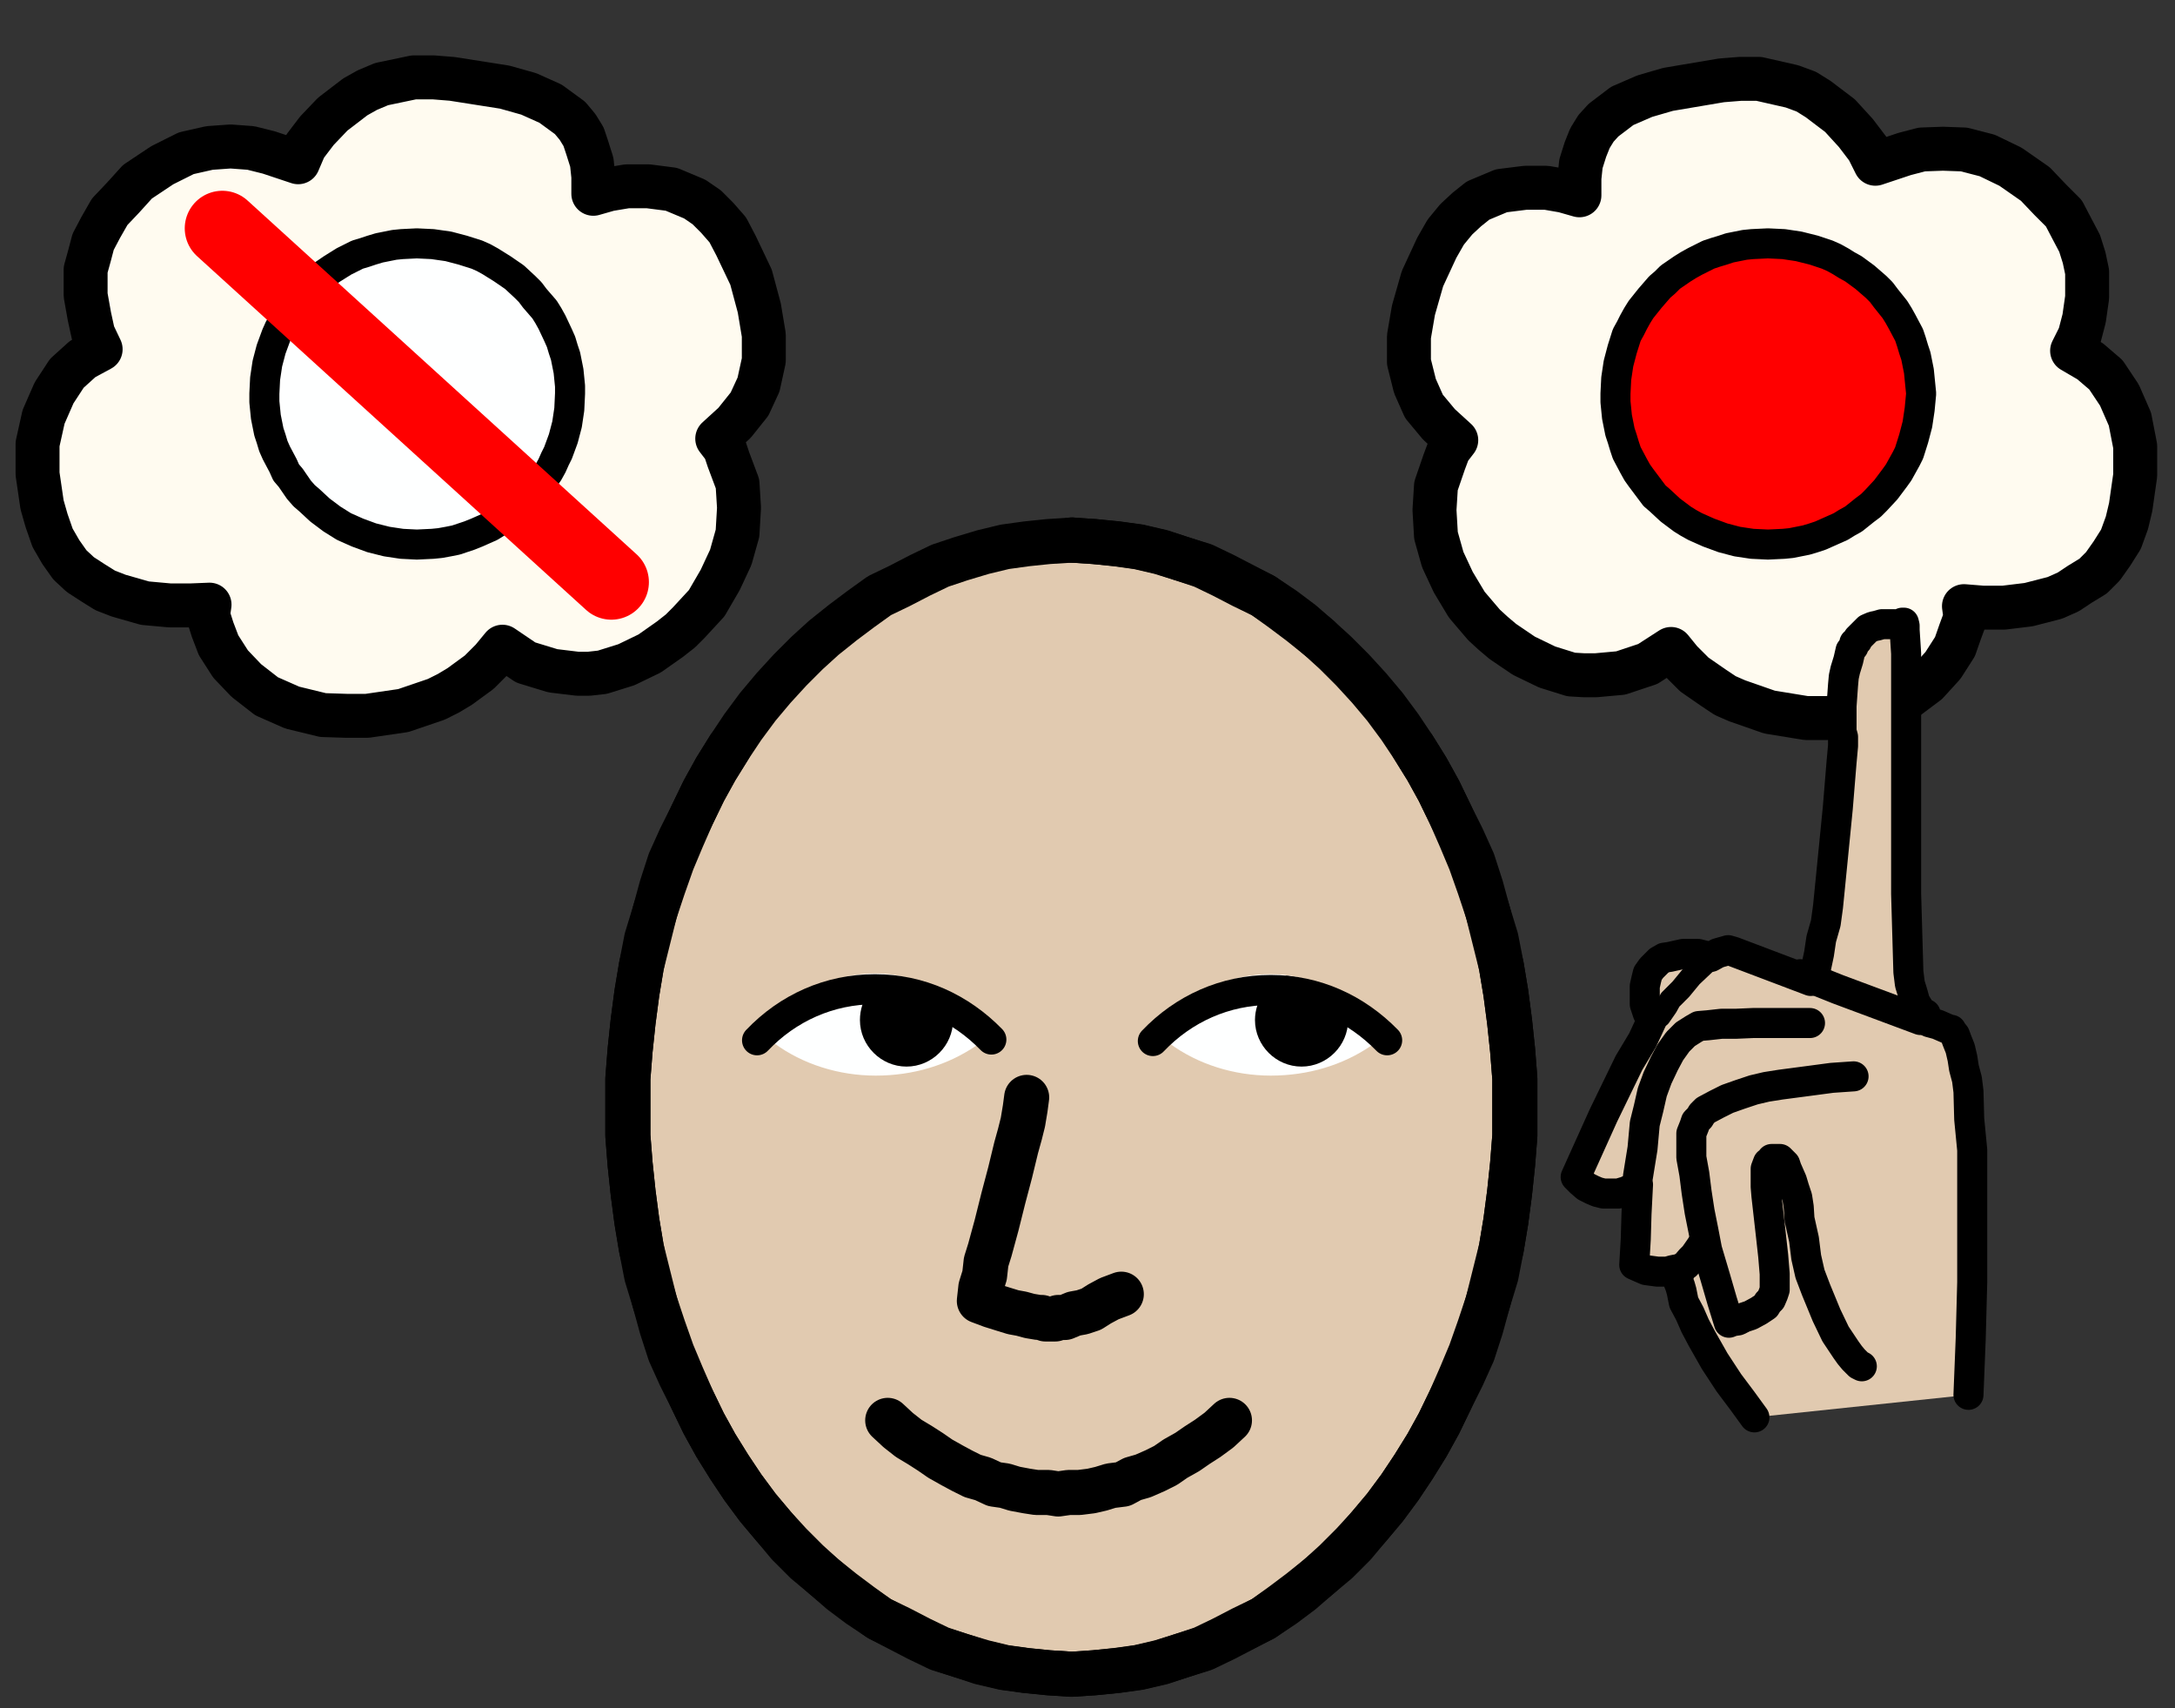﻿<?xml version="1.0" encoding="utf-8"?>
<!-- Generator: Adobe Illustrator 25.4.0, SVG Export Plug-In . SVG Version: 6.00 Build 0)  -->
<svg version="1.1" baseProfile="tiny" id="Layer_1" xmlns="http://www.w3.org/2000/svg" xmlns:xlink="http://www.w3.org/1999/xlink" x="0px" y="0px" viewBox="0 0 289.6 227.4" overflow="visible" xml:space="preserve">
<rect x="0" y="0" width="289.6" height="227.4" fill="#333333" stroke="none"/>
<polygon fill="none" points="287,225.1 289.6,225.1 289.6,227.4 287,227.4 " />
<polygon fill="none" points="0,0 2.6,0 2.6,2.7 0,2.7 " />
<polygon fill="#E1CAB0" points="201.7,147.8 201.7,143.9 201.7,140.1 201.3,136.4 200.5,132.5 200.1,129.1 199.3,125.2 197.5,118.3   194.7,111.6 193.5,108.4 191.9,105.6 190.3,102.6 188.4,99.8 186.5,97 184.4,94.2 180.6,89.3 178.2,87.3 175.8,85.1 173.6,83   171.2,81.3 168.4,79.5 166.2,78.2 163.4,76.8 160.6,75.4 158,74.8 154.8,73.7 151.9,72.9 148.9,72.5 146.1,72.2 142.9,72.2   139.9,72.2 137.1,72.5 133.9,72.9 131.3,73.7 128.1,74.8 125.3,75.4 122.7,76.8 119.9,78.2 117.4,79.5 114.8,81.3 112.4,83   110,85.1 107.6,87.3 105.2,89.3 101,94.2 99,97 97.6,99.8 93.9,105.6 92.3,108.4 91.1,111.6 89.5,115.1 88.6,118.3 87.3,121.7   86.5,125.2 85.7,129.1 84.9,132.5 84.5,136.4 84.1,140.1 84.1,143.9 83.7,147.8 84.1,151.7 84.1,155.4 84.5,159.2 84.9,163.1   85.7,166.6 86.5,170.4 88.6,177.3 91.1,184 92.3,187.2 93.9,190.2 95.6,193 97.6,195.8 99,198.6 101,201.4 105.2,206.2 107.6,208.3   110,210.5 112.4,212.6 114.8,214.2 117.4,215.9 119.9,217.4 122.7,218.7 125.3,220.2 128.1,221.4 131.3,221.9 133.9,222.7   137.1,223.1 139.9,223.2 142.9,223.2 146.1,223.2 148.9,223.1 151.9,222.7 154.8,221.9 158,221.4 160.6,220.2 163.4,218.7   166.2,217.4 168.4,215.9 171.2,214.2 173.6,212.6 175.8,210.5 178.2,208.3 180.6,206.2 184.4,201.4 186.5,198.6 188.4,195.8   191.9,190.2 193.5,187.2 194.7,184 196.3,180.5 197.5,177.3 198.3,173.9 199.3,170.4 200.1,166.6 200.5,163.1 201.3,159.2   201.7,155.4 201.7,151.7 " />
<polyline fill="none" stroke="#000000" stroke-width="6" stroke-linecap="round" stroke-linejoin="round" stroke-miterlimit="10" points="  142.8,71.9 139.6,72.1 136.7,72.4 133.8,72.8 130.9,73.5 127.9,74.4 125.2,75.3 122.5,76.6 119.8,78 117.1,79.3 114.6,81.1   112.2,82.9 109.7,84.9 107.5,86.9 105.2,89.2 103,91.6 100.9,94.1 98.9,96.8 97.1,99.5 95.3,102.4 93.7,105.3 92.2,108.4   90.8,111.6 89.5,114.7 88.3,118.1 87.2,121.4 86.3,125 85.4,128.6 84.8,132.2 84.3,136 83.9,139.8 83.6,143.6 83.6,147.4   83.6,151.2 83.9,155 84.3,158.8 84.8,162.6 85.4,166.2 86.3,169.8 87.2,173.4 88.3,176.7 89.5,180.1 90.8,183.2 92.2,186.4   93.7,189.5 95.3,192.4 97.1,195.3 98.9,198 100.9,200.7 103,203.2 105.2,205.6 107.5,207.9 109.7,209.9 112.2,211.9 114.6,213.7   117.1,215.5 119.8,216.8 122.5,218.2 125.2,219.5 127.9,220.4 130.9,221.3 133.8,222 136.7,222.4 139.6,222.7 142.8,222.9   145.7,222.7 148.8,222.4 151.7,222 154.7,221.3 157.4,220.4 160.3,219.5 163,218.2 165.7,216.8 168.2,215.5 170.9,213.7   173.3,211.9 175.6,209.9 178,207.9 180.3,205.6 182.3,203.2 184.4,200.7 186.4,198 188.2,195.3 190,192.4 191.6,189.5 193.1,186.4   194.7,183.2 196.1,180.1 197.2,176.7 198.1,173.4 199.2,169.8 199.9,166.2 200.5,162.6 201,158.8 201.4,155 201.7,151.2   201.7,147.4 201.7,143.6 201.4,139.8 201,136 200.5,132.2 199.9,128.6 199.2,125 198.1,121.4 197.2,118.1 196.1,114.7 194.7,111.6   193.1,108.4 191.6,105.3 190,102.4 188.2,99.5 " />
<polygon fill="#FFFBF0" points="194.1,57.4 193.1,58.9 192.3,60.4 191.7,61.9 191.4,63.4 191,65.1 191,66.6 191,68.3 191.4,70   191.5,71.5 192.1,73.2 192.7,74.7 193.5,76.2 194.3,77.7 195.3,79.3 196.4,80.6 197,81.3 197.6,81.9 198.8,83 200.1,84.1   201.5,85.3 202.9,86 204.5,87 206,87.5 207.6,88.1 209.1,88.5 210.9,88.7 212.5,88.7 214.3,88.7 215.8,88.3 217.6,87.7 219.3,87.2   220.9,86.2 222.5,85.1 222.8,85.4 223.8,86.8 224.6,87.5 225.6,88.5 226.8,89.4 228.2,90.4 229.7,91.3 231.5,92.1 233.4,92.8   235.6,93.6 238,93.9 239.1,94.1 240.5,94.3 241.8,94.3 243.4,94.3 244.8,94.3 246.3,94.1 247.5,93.9 248.5,93.8 249.5,93.6   250.5,93.2 251.5,92.8 252.3,92.4 254,91.7 255.3,90.7 256.5,89.6 257.7,88.5 258.7,87.3 259.4,86.2 260.2,84.9 260.6,83.8   261,82.8 261.4,81.7 261.7,80.9 261.7,80.2 261.7,79.6 262.2,79.6 264.2,79.6 265.4,79.6 266.7,79.6 268.5,79.4 270,79.3   271.8,78.9 273.6,78.3 275.3,77.5 277.1,76.6 277.9,76 278.7,75.5 280,74.2 280.6,73.2 281.4,72.4 282.4,70.5 283.1,68.5   283.7,66.2 284.1,64.1 284.3,62.1 284.5,60.2 284.3,59.2 284.3,58.3 283.9,56.4 283.5,54.5 283,52.8 282.2,51.3 281.4,50   280.4,48.7 279.4,47.5 278.3,46.8 277.1,46 275.9,45.5 276.3,44.9 276.9,43.6 277.3,42.4 277.5,41.3 277.9,39.8 277.9,39   278.1,38.3 278.1,36.6 277.9,34.9 277.7,33.9 277.5,33 277.3,32.1 276.9,31.1 276.5,30.2 275.9,29.2 275.3,28.3 274.8,27.2   273.2,25.3 272.2,24.3 271,23.2 269.5,22.1 267.9,20.9 266.1,20 264.6,19.4 263,19 261.7,18.6 260,18.5 258.7,18.5 257.3,18.6   256,18.6 253.6,19.2 251.5,20 249.9,20.5 249.5,20 248.7,18.5 247.9,17.6 247.1,16.4 246.2,15.3 245,14.1 243.6,13 242.1,11.9   241.3,11.5 240.5,10.9 238.5,10.2 236.5,9.6 234.2,9.2 233,9.2 231.9,9.2 230.5,9.2 229.1,9.4 225.6,10 222.1,10.6 220.5,11.1   218.9,11.5 217.4,12.1 216,12.8 215.4,13.2 214.7,13.8 213.4,14.7 212.5,15.8 211.7,17.2 211.3,17.9 211.1,18.6 210.7,19.6   210.5,20.5 210.3,22.4 210.3,24.7 209.7,24.5 208.2,24.1 207.2,24 206,23.7 204.6,23.7 203.1,23.7 201.5,24 199.9,24.1 199.1,24.5   198.4,24.7 196.8,25.5 196,26 195.3,26.6 194.7,27.2 193.9,27.9 193.1,28.7 192.5,29.6 191.9,30.6 191.4,31.7 190.4,33.8   189.3,35.8 188.8,37.9 188.2,40 187.8,41.9 187.6,43.6 187.6,45.5 187.6,46.9 188,48.7 188.2,49.4 188.4,50.2 189,51.5 189.2,52.3   189.6,52.8 190,53.6 190.6,54.1 191,54.7 191.5,55.3 192.1,55.8 192.7,56.4 193.3,56.8 " />
<polyline fill="none" stroke="#000000" stroke-width="6" stroke-linecap="round" stroke-linejoin="round" stroke-miterlimit="10" points="  149.3,172.3 147.7,172.9 146.4,173.6 145.3,174.3 144.1,174.7 143,174.9 141.8,175.4 141.4,175.4 140.9,175.4 140.5,175.6   140.1,175.6 139.6,175.6 139.2,175.6 138.7,175.4 138.3,175.4 137.1,175.2 136,174.9 134.9,174.7 133.6,174.3 132,173.8   130.4,173.2 130.6,171.4 131.1,169.8 131.3,168 131.8,166.4 132.7,163.1 133.6,159.5 134.5,156.1 135.3,152.8 135.8,151   136.2,149.4 136.5,147.6 136.7,146.1 " />
<polyline fill="none" stroke="#000000" stroke-width="6" stroke-linecap="round" stroke-linejoin="round" stroke-miterlimit="10" points="  163.7,189.1 162.3,190.4 160.8,191.5 159.4,192.4 158.1,193.3 156.5,194.2 155.2,195.1 153.8,195.8 152.2,196.5 150.8,196.9   149.5,197.6 147.9,197.8 146.6,198.2 145.3,198.5 143.7,198.7 142.3,198.7 140.9,198.9 139.6,198.7 138,198.7 136.7,198.5   135.1,198.2 133.8,197.8 132.4,197.6 130.9,196.9 129.5,196.5 128.1,195.8 126.8,195.1 125.2,194.2 123.9,193.3 122.5,192.4   121,191.5 119.6,190.4 118.2,189.1 " />
<polyline fill="none" stroke="#000000" stroke-width="5.851" stroke-linecap="round" stroke-linejoin="round" stroke-miterlimit="10" points="  193.9,58.6 192.9,59.9 192.3,61.5 191.2,64.7 191,67.9 191.2,71.3 192.1,74.5 193.5,77.5 195.3,80.5 197.6,83.2 198.8,84.3   200.1,85.4 202.9,87.3 206,88.8 209.2,89.8 210.9,89.9 212.5,89.9 215.8,89.6 219.4,88.4 222.5,86.4 223.8,88 225.6,89.8   228.2,91.6 229.7,92.6 231.3,93.3 235.6,94.8 240.5,95.6 243.2,95.6 246.4,95.4 250.5,94.5 253.8,93 256.6,90.9 258.7,88.6   260.3,86.1 261,84.1 261.7,82.2 261.5,80.7 264,80.9 266.8,80.9 270.1,80.5 273.6,79.6 275.4,78.8 276.9,77.8 278.7,76.7 280,75.4   281.2,73.7 282.4,71.8 283.2,69.6 283.7,67.5 284.3,63.3 284.3,59.4 283.6,55.8 282.2,52.6 280.4,49.9 278.3,48.1 275.9,46.7   276.9,44.7 277.5,42.4 277.9,39.6 277.9,36.2 277.5,34.3 276.9,32.4 275.9,30.5 274.8,28.4 273,26.6 271,24.5 267.7,22.2   264.6,20.7 261.5,19.9 258.7,19.8 255.9,19.9 253.6,20.5 249.7,21.8 248.7,19.8 247.1,17.7 245,15.4 242.1,13.2 240.5,12.2   238.6,11.5 234.2,10.5 231.7,10.5 229.2,10.7 222.1,11.9 219,12.8 216,14.1 213.5,16 212.5,17.1 211.7,18.4 211.1,19.9 210.5,21.8   210.3,23.7 210.3,26 208.2,25.4 205.9,25 203.1,25 199.9,25.4 196.8,26.7 195.3,27.9 193.9,29.2 192.5,30.9 191.3,33 189.4,37.1   188.2,41.3 187.6,44.8 187.6,48.2 188.4,51.4 189.6,54.1 191.6,56.5 193.9,58.6 " />
<polyline fill="none" stroke="#000000" stroke-width="6" stroke-linecap="round" stroke-linejoin="round" stroke-miterlimit="10" points="  175.6,84.9 173.3,82.9 170.9,81.1 168.2,79.3 165.7,78 163,76.6 160.3,75.3 157.4,74.4 154.7,73.5 151.7,72.8 148.8,72.4   145.7,72.1 142.8,71.9 " />
<polygon fill="#FFFBF0" points="95.3,57.1 96.3,58.6 97.1,60.1 97.6,61.6 98,63.1 98.4,64.8 98.4,66.3 98.4,68.1 98,69.7 97.9,71.3   97.3,72.9 96.7,74.5 95.9,76 95.1,77.5 94.1,79 92.9,80.3 92.3,81.1 91.8,81.6 90.6,82.7 89.2,83.9 87.8,85 86.5,85.8 84.9,86.7   83.4,87.3 81.7,87.8 80.2,88.2 78.4,88.4 76.9,88.4 75.1,88.4 73.6,88.1 71.8,87.5 70,86.9 68.5,85.9 66.9,84.8 66.5,85.2   65.5,86.5 64.8,87.3 63.7,88.2 62.6,89.2 61.2,90.1 59.7,91 57.9,91.8 55.9,92.6 53.8,93.3 51.4,93.7 50.2,93.9 48.9,94.1   47.5,94.1 45.9,94.1 44.6,94.1 43,93.9 41.8,93.7 40.8,93.5 39.9,93.3 38.9,92.9 37.9,92.6 37.1,92.2 35.3,91.4 34,90.5 32.8,89.4   31.6,88.2 30.7,87.1 29.9,85.9 29.1,84.6 28.7,83.5 28.3,82.6 27.9,81.4 27.7,80.7 27.7,79.9 27.7,79.4 27.2,79.4 25.2,79.4   24,79.4 22.6,79.4 20.9,79.2 19.3,79 17.6,78.6 15.8,78 14,77.3 12.3,76.3 11.5,75.8 10.7,75.2 9.3,73.9 8.7,72.9 7.9,72.2 7,70.3   6.2,68.2 5.6,65.9 5.2,63.9 5,61.8 4.9,59.9 5,59 5,58 5.4,56.1 5.8,54.3 6.4,52.6 7.2,51 7.9,49.7 8.9,48.4 9.9,47.3 11.1,46.5   12.3,45.8 13.5,45.2 13.1,44.6 12.5,43.3 12.1,42.2 11.9,41.1 11.5,39.5 11.5,38.8 11.3,38 11.3,36.3 11.5,34.7 11.6,33.7   11.9,32.8 12.1,31.8 12.5,30.9 12.9,29.9 13.5,29 14,28 14.6,26.9 16.2,25 17.2,24.1 18.4,22.9 19.9,21.8 21.4,20.7 23.2,19.7   24.8,19.2 26.4,18.8 27.7,18.4 29.3,18.2 30.7,18.2 32,18.4 33.4,18.4 35.8,19 37.9,19.7 39.5,20.3 39.9,19.7 40.7,18.2 41.4,17.3   42.2,16.2 43.2,15 44.4,13.9 45.7,12.8 47.3,11.6 48.1,11.2 48.9,10.7 50.9,9.9 52.8,9.3 55.1,9 56.3,9 57.5,9 58.8,9 60.3,9.2   63.7,9.7 67.3,10.3 68.8,10.9 70.4,11.2 72,11.8 73.4,12.6 73.9,12.9 74.7,13.5 75.9,14.4 76.9,15.6 77.6,16.9 78,17.6 78.3,18.4   78.6,19.4 78.8,20.3 79,22.2 79,24.5 79.6,24.3 81.2,23.9 82.1,23.7 83.4,23.5 84.7,23.5 86.3,23.5 87.8,23.7 89.4,23.9 90.2,24.3   91,24.5 92.5,25.2 93.3,25.8 94.1,26.4 94.7,26.9 95.5,27.7 96.3,28.4 96.9,29.3 97.5,30.3 98,31.5 99,33.5 100,35.6 100.6,37.6   101.2,39.7 101.6,41.6 101.7,43.3 101.7,45.2 101.7,46.7 101.3,48.4 101.2,49.2 101,49.9 100.4,51.2 100.2,52 99.8,52.6 99.4,53.3   98.8,53.9 98.4,54.4 97.9,55 97.3,55.6 96.7,56.1 96.1,56.5 " />
<polyline fill="none" stroke="#000000" stroke-width="5.851" stroke-linecap="round" stroke-linejoin="round" stroke-miterlimit="10" points="  95.5,58.4 96.5,59.7 97,61.2 98.2,64.4 98.4,67.6 98.2,71 97.3,74.2 95.9,77.2 94.1,80.3 91.7,82.9 90.6,84 89.2,85.1 86.5,87   83.4,88.5 80.2,89.5 78.4,89.7 76.9,89.7 73.6,89.3 70,88.2 66.9,86.1 65.5,87.8 63.8,89.5 61.2,91.4 59.7,92.3 58.1,93.1   53.7,94.6 48.9,95.3 46.1,95.3 43,95.2 38.9,94.2 35.5,92.7 32.8,90.6 30.7,88.4 29.1,85.9 28.3,83.8 27.7,81.9 27.9,80.5   25.4,80.6 22.6,80.6 19.3,80.3 15.8,79.3 14,78.6 12.4,77.6 10.7,76.5 9.3,75.2 8.1,73.5 7,71.6 6.2,69.3 5.6,67.2 5,63.1 5,59.1   5.8,55.5 7.2,52.3 8.9,49.7 11,47.8 13.4,46.5 12.4,44.4 11.9,42.1 11.4,39.3 11.4,35.9 11.9,34.1 12.4,32.2 13.4,30.3 14.6,28.2   16.4,26.3 18.3,24.2 21.6,22 24.8,20.4 27.9,19.7 30.7,19.5 33.4,19.7 35.8,20.3 39.7,21.6 40.6,19.5 42.2,17.4 44.3,15.2   47.3,12.9 48.9,12 50.8,11.2 55.1,10.3 57.7,10.3 60.2,10.5 67.2,11.6 70.4,12.5 73.3,13.8 75.9,15.7 76.9,16.9 77.7,18.2   78.2,19.7 78.8,21.6 79,23.5 79,25.8 81.1,25.2 83.5,24.8 86.3,24.8 89.4,25.2 92.5,26.5 94.1,27.6 95.5,29 96.9,30.6 98,32.7   100,36.9 101.1,41 101.7,44.6 101.7,48 101,51.2 99.8,53.8 97.8,56.3 95.5,58.4 " />
<polyline fill="none" stroke="#000000" stroke-width="6" stroke-linecap="round" stroke-linejoin="round" stroke-miterlimit="10" points="  142.6,71.9 145.7,72.1 148.6,72.4 151.5,72.8 154.5,73.5 157.4,74.4 160.1,75.3 162.8,76.6 165.5,78 168.2,79.3 170.7,81.1   173.1,82.9 175.6,84.9 177.8,86.9 180.1,89.2 182.3,91.6 184.4,94.1 186.4,96.8 188.2,99.5 190,102.4 191.6,105.3 193.1,108.4   194.5,111.6 195.8,114.7 197,118.1 198.1,121.4 199,125 199.9,128.6 200.5,132.2 201,136 201.4,139.8 201.7,143.6 201.7,147.4   201.7,151.2 201.4,155 201,158.8 200.5,162.6 199.9,166.2 199,169.8 198.1,173.4 197,176.7 195.8,180.1 194.5,183.2 193.1,186.4   191.6,189.5 190,192.4 188.2,195.3 186.4,198 184.4,200.7 182.3,203.2 180.1,205.6 177.8,207.9 175.6,209.9 173.1,211.9   170.7,213.7 168.2,215.5 165.5,216.8 162.8,218.2 160.1,219.5 157.4,220.4 154.5,221.3 151.5,222 148.6,222.4 145.7,222.7   142.6,222.9 139.6,222.7 136.5,222.4 133.6,222 130.6,221.3 127.9,220.4 125,219.5 122.3,218.2 119.6,216.8 117.1,215.5   114.4,213.7 112,211.9 109.7,209.9 107.3,207.9 105,205.6 103,203.2 100.9,200.7 98.9,198 97.1,195.3 95.3,192.4 93.7,189.5   92.2,186.4 90.6,183.2 89.2,180.1 88.1,176.7 87.2,173.4 86.1,169.8 85.4,166.2 84.8,162.6 84.3,158.8 83.9,155 83.6,151.2   83.6,147.4 83.6,143.6 83.9,139.8 84.3,136 84.8,132.2 85.4,128.6 86.1,125 87.2,121.4 88.1,118.1 89.2,114.7 90.6,111.6   92.2,108.4 93.7,105.3 95.3,102.4 97.1,99.5 " />
<polygon fill="#E1CAB0" points="233.6,188.7 232,186.5 230.2,184.1 228.3,181.2 226.6,178.2 225.7,176.5 225,174.9 224.2,173.4   223.9,171.9 223.7,171.2 223.5,170.7 223.5,169.5 223.2,169 222.7,169.1 222,169.3 221.3,169.3 220.7,169.3 219.2,169.1   218.5,168.8 217.6,168.4 217.8,165 217.9,161.6 218.1,157.7 217.4,158.2 216.5,158.6 215.5,158.9 214.8,158.9 214.1,158.9   213.5,158.9 212.7,158.7 212,158.4 211.2,158 210.5,157.4 209.8,156.7 213.5,148.5 216.9,141.5 218.7,138.5 220,135.7 219.4,134.9   219,133.7 219,132.5 219,131.3 219.2,130.4 219.4,129.6 219.9,128.9 220.4,128.4 220.9,127.9 221.6,127.5 222.3,127.4 223.2,127.2   224.1,127 225,127 226.1,127 226.9,127.2 227.8,127.4 228.7,126.9 229.4,126.7 230.1,126.5 230.8,126.7 241.1,130.6 241.1,131.5   241.5,130.3 242.2,127 242.5,125 243.1,122.9 243.4,120.7 243.6,118.7 244.7,107.6 245.2,101.5 245.4,99.3 245.4,98.1 245.2,97.4   245.2,96.4 245.2,94 245.4,91.2 245.5,90.1 245.7,89.2 246.1,87.9 246.4,86.6 246.8,86.1 246.9,85.6 247.3,85.3 247.4,85   248.1,84.3 248.7,83.7 249.4,83.4 249.9,83.3 250.6,83.1 251.2,83.1 252.2,83.1 253.1,83.3 253.3,83.1 253.3,82.9 253.5,82.9   253.6,83.3 253.6,83.9 253.8,87 253.8,98.2 253.8,109.5 253.8,113.2 253.8,119 254.1,129.4 254.3,131 254.7,132.3 255,133.4   255.5,134.2 255.9,134.9 256.2,135.2 256.6,135.6 256.4,135 256.2,135.2 256.1,135.2 256.1,135.4 256.4,135.7 256.9,136.1   258,136.4 259.6,137.1 259.8,137.1 259.9,137.3 260.3,137.8 260.6,138.6 261,139.6 261.3,140.9 261.5,142.2 261.9,143.7   262.1,145.3 262.2,149 262.6,153.1 262.6,157.6 262.6,162 262.6,170.7 262.4,178.2 262.1,185.7 " />
<polyline fill="none" stroke="#000000" stroke-width="4" stroke-linecap="round" stroke-linejoin="round" stroke-miterlimit="10" points="  247.9,181.9 247.5,181.7 246.8,181 246.3,180.4 245.8,179.7 244.4,177.6 243.2,175.1 242.5,173.4 241.8,171.7 241,169.6   240.5,167.4 240.2,165 239.6,162.3 239.5,160.7 239.3,159.4 238.9,158.2 238.6,157.2 237.9,155.6 237.7,155 237.3,154.6 237,154.3   236.6,154.3 236.3,154.3 235.9,154.3 235.8,154.5 235.4,154.8 235.1,155.6 235.1,156.3 235.1,157.2 235.1,158 235.2,159.2   235.8,164.5 236.1,167.2 236.3,169.6 236.3,170.8 236.3,171.7 236.1,172.3 235.8,173 235.4,173.4 235.1,173.9 234.2,174.5   233.1,175.1 232.2,175.4 231.4,175.8 230.7,175.9 230.2,176.1 229.3,173.2 228.4,170.1 227.3,166.4 226.8,163.8 226.3,161.3   225.9,158.7 225.6,156.3 225.2,154.1 225.2,152.2 225.2,150.9 225.6,149.9 225.8,149.3 226.3,148.8 226.6,148.3 227.1,147.8   228.6,147 230,146.3 231.7,145.7 232.6,145.4 233.5,145.1 235.2,144.7 237.1,144.4 240.9,143.9 243.9,143.5 246.8,143.3 " />
<polyline fill="none" stroke="#000000" stroke-width="4" stroke-linecap="round" stroke-linejoin="round" stroke-miterlimit="10" points="  218.1,156.6 218.7,152.9 219,149.6 219.5,147.6 220,145.4 220.7,143.5 221.6,141.6 222.4,140.1 223.4,138.7 223.9,138.2   224.4,137.7 225.5,137 226.2,136.6 227.4,136.5 229.2,136.3 231.1,136.3 233.4,136.2 235.9,136.2 241,136.2 " />
<polyline fill="none" stroke="#000000" stroke-width="4" stroke-linecap="round" stroke-linejoin="round" stroke-miterlimit="10" points="  226.7,165.6 226.3,166.2 225.6,167.2 225.1,167.7 224.5,168.4 223.8,168.9 223,169.4 " />
<polyline fill="none" stroke="#000000" stroke-width="4" stroke-linecap="round" stroke-linejoin="round" stroke-miterlimit="10" points="  239.7,129.7 244.7,131.7 255.7,135.8 " />
<polyline fill="none" stroke="#000000" stroke-width="3" stroke-linecap="round" stroke-linejoin="round" stroke-miterlimit="10" points="  221,135.3 221.9,134 222.4,133.1 223.8,131.7 225.2,130 227,128.3 227.9,127.6 228.8,127 " />
<polyline fill="none" stroke="#000000" stroke-width="4" stroke-linecap="round" stroke-linejoin="round" stroke-miterlimit="10" points="  233.6,188.7 232,186.5 230.2,184.1 228.3,181.2 226.6,178.2 225.7,176.5 225,174.9 224.2,173.4 223.9,171.9 223.7,171.2   223.5,170.7 223.5,169.5 223.2,169 222.7,169.1 222,169.3 221.3,169.3 220.7,169.3 219.2,169.1 218.5,168.8 217.6,168.4 217.8,165   217.9,161.6 218.1,157.7 217.4,158.2 216.5,158.6 215.5,158.9 214.8,158.9 214.1,158.9 213.5,158.9 212.7,158.7 212,158.4   211.2,158 210.5,157.4 209.8,156.7 213.5,148.5 216.9,141.5 218.7,138.5 220,135.7 219.4,134.9 219,133.7 219,132.5 219,131.3   219.2,130.4 219.4,129.6 219.9,128.9 220.4,128.4 220.9,127.9 221.6,127.5 222.3,127.4 223.2,127.2 224.1,127 225,127 226.1,127   226.9,127.2 227.8,127.4 228.7,126.9 229.4,126.7 230.1,126.5 230.8,126.7 241.1,130.6 241.5,130.3 242.2,127 242.5,125   243.1,122.9 243.4,120.7 243.6,118.7 244.7,107.6 245.2,101.5 245.4,99.3 245.4,98.1 245.2,97.4 245.2,96.4 245.2,94 245.4,91.2   245.5,90.1 245.7,89.2 246.1,87.9 246.4,86.6 246.8,86.1 246.9,85.6 247.3,85.3 247.4,85 248.1,84.3 248.7,83.7 249.4,83.4   249.9,83.3 250.6,83.1 251.2,83.1 252.2,83.1 253.1,83.3 253.3,83.1 253.3,82.9 253.5,82.9 253.6,83.3 253.6,83.9 253.8,87   253.8,98.2 253.8,109.5 253.8,113.2 253.8,119 254.1,129.4 254.3,131 254.7,132.3 255,133.4 255.5,134.2 255.9,134.9 256.2,135.2   256.6,135.6 256.4,135 256.2,135.2 256.1,135.2 256.1,135.4 256.4,135.7 256.9,136.1 258,136.4 259.6,137.1 259.8,137.1   259.9,137.3 260.3,137.8 260.6,138.6 261,139.6 261.3,140.9 261.5,142.2 261.9,143.7 262.1,145.3 262.2,149 262.6,153.1   262.6,157.6 262.6,162 262.6,170.7 262.4,178.2 262.1,185.7 " />
<polygon fill="#FF0000" points="215.1,52.4 215.1,51.9 215.1,51.4 215.1,50.9 215.2,50.4 215.2,49.9 215.3,49.4 215.5,48.4   215.6,47.9 215.7,47.4 216,46.5 216.1,46 216.3,45.5 216.6,44.6 216.9,44.2 217.1,43.7 217.5,42.9 218,42 218.3,41.6 218.5,41.2   219.1,40.4 219.7,39.7 220.4,38.9 220.6,38.6 221,38.2 221.7,37.6 222.4,36.9 223.2,36.4 223.6,36.1 224,35.8 224.8,35.3   225.7,34.8 226.6,34.3 227.1,34.1 227.5,33.9 228.4,33.6 229.4,33.3 230.3,33 231.3,32.8 232.3,32.6 233.3,32.5 234.4,32.4   235.4,32.4 236.4,32.4 236.9,32.4 237.5,32.5 238,32.5 238.5,32.6 239.5,32.8 240,32.9 240.5,33 241.5,33.3 241.9,33.4 242.4,33.6   243.4,33.9 243.8,34.1 244.2,34.3 245.1,34.8 246,35.3 246.3,35.5 246.8,35.8 247.6,36.4 248.3,36.9 249.1,37.6 249.5,37.9   249.8,38.2 250.5,38.9 251.1,39.7 251.7,40.4 252,40.8 252.3,41.2 252.8,42 253.3,42.9 253.8,43.7 254,44.2 254.2,44.6 254.5,45.5   254.8,46.5 255.1,47.4 255.3,48.4 255.5,49.4 255.6,50.4 255.7,51.4 255.8,52.4 255.8,53 255.7,53.5 255.7,54 255.6,54.5 255.6,55   255.5,55.5 255.3,56.5 255.3,57 255.1,57.5 254.8,58.4 254.7,58.9 254.5,59.4 254.2,60.3 254,60.7 253.8,61.1 253.3,62 252.8,62.9   252.6,63.3 252.3,63.7 251.7,64.5 251.1,65.2 250.5,66 250.2,66.3 249.8,66.7 249.1,67.3 248.3,67.9 247.6,68.5 247.2,68.8   246.8,69.1 246,69.6 245.1,70.1 244.2,70.5 243.8,70.7 243.4,70.9 242.4,71.3 241.5,71.6 240.5,71.9 239.5,72.1 238.5,72.3   237.5,72.4 236.4,72.5 235.4,72.5 234.4,72.5 233.8,72.5 233.3,72.4 232.8,72.3 232.3,72.3 231.3,72.1 230.8,72 230.3,71.9   229.4,71.6 228.9,71.5 228.4,71.3 227.5,70.9 227.1,70.7 226.6,70.5 225.7,70.1 224.8,69.6 224.4,69.3 224,69.1 223.2,68.5   222.4,67.9 221.7,67.3 221.4,67 221,66.7 220.4,66 219.7,65.2 219.1,64.5 218.8,64.1 218.5,63.7 218,62.9 217.5,62 217.1,61.1   216.9,60.7 216.6,60.3 216.3,59.4 216,58.4 215.7,57.5 215.5,56.5 215.3,55.5 215.2,54.5 215.1,53.5 " />
<polyline fill="none" stroke="#000000" stroke-width="4" stroke-linecap="round" stroke-linejoin="round" stroke-miterlimit="10" points="  215.1,52.4 215.2,50.4 215.5,48.4 216,46.5 216.6,44.6 217.1,43.7 217.5,42.9 218,42 218.5,41.2 219.7,39.7 221,38.2 221.7,37.6   222.4,36.9 224,35.8 224.8,35.3 225.7,34.8 227.5,33.9 228.4,33.6 229.4,33.3 230.3,33 231.3,32.8 232.3,32.6 233.3,32.5   235.4,32.4 237.5,32.5 239.5,32.8 241.5,33.3 243.3,33.9 244.2,34.3 245.1,34.8 245.9,35.3 246.8,35.8 248.3,36.9 249.8,38.2   250.5,38.9 251.1,39.7 252.3,41.2 252.8,42 253.3,42.9 254.2,44.6 254.5,45.5 254.8,46.5 255.1,47.4 255.3,48.4 255.5,49.4   255.6,50.4 255.7,51.4 255.8,52.4 255.6,54.5 255.3,56.5 254.8,58.4 254.2,60.3 253.8,61.1 253.3,62 252.8,62.9 252.3,63.6   251.1,65.2 249.8,66.6 249.1,67.3 248.3,67.9 246.8,69.1 245.9,69.6 245.1,70.1 243.3,70.9 242.4,71.3 241.5,71.6 240.5,71.9   239.5,72.1 238.5,72.3 237.5,72.4 235.4,72.5 233.3,72.4 231.3,72.1 229.4,71.6 227.5,70.9 226.6,70.5 225.7,70.1 224.8,69.6   224,69.1 222.4,67.9 221,66.6 220.3,66 219.7,65.2 218.5,63.6 218,62.9 217.5,62 216.6,60.3 216.3,59.4 216,58.4 215.7,57.5   215.5,56.5 215.3,55.5 215.2,54.5 215.1,53.5 215.1,52.4 " />
<polygon fill="#FEFFFF" points="35.2,52.4 35.2,51.9 35.2,51.4 35.2,50.9 35.3,50.4 35.3,49.9 35.4,49.4 35.6,48.4 35.7,47.9   35.8,47.4 36.1,46.5 36.3,46 36.5,45.5 36.8,44.6 37,44.2 37.2,43.7 37.7,42.9 38.2,42 38.4,41.6 38.7,41.2 39.3,40.4 39.8,39.7   40.5,38.9 40.8,38.6 41.2,38.2 41.9,37.6 42.6,36.9 43.4,36.4 43.8,36.1 44.2,35.8 45,35.3 45.8,34.8 46.7,34.3 47.2,34.1   47.6,33.9 48.6,33.6 49.5,33.3 50.5,33 51.5,32.8 52.5,32.6 53.5,32.5 54.5,32.4 55.5,32.4 56.6,32.4 57.1,32.4 57.6,32.5   58.1,32.5 58.6,32.6 59.7,32.8 60.2,32.9 60.7,33 61.6,33.3 62.1,33.4 62.5,33.6 63.5,33.9 63.9,34.1 64.4,34.3 65.3,34.8   66.1,35.3 66.5,35.5 66.9,35.8 67.7,36.4 68.5,36.9 69.2,37.6 69.6,37.9 69.9,38.2 70.6,38.9 71.2,39.7 71.9,40.4 72.2,40.8   72.5,41.2 73,42 73.5,42.9 73.9,43.7 74.1,44.2 74.3,44.6 74.7,45.5 75,46.5 75.3,47.4 75.5,48.4 75.7,49.4 75.8,50.4 75.9,51.4   75.9,52.4 75.9,53 75.9,53.5 75.9,54 75.8,54.5 75.7,55 75.7,55.5 75.5,56.5 75.4,57 75.3,57.5 75,58.4 74.8,58.9 74.7,59.4   74.3,60.3 74.1,60.7 73.9,61.1 73.5,62 73,62.9 72.7,63.3 72.5,63.7 71.9,64.5 71.2,65.2 70.6,66 70.3,66.3 69.9,66.7 69.2,67.3   68.5,67.9 67.7,68.5 67.3,68.8 66.9,69.1 66.1,69.6 65.3,70.1 64.4,70.5 63.9,70.7 63.5,70.9 62.5,71.3 61.6,71.6 60.7,71.9   59.7,72.1 58.6,72.3 57.6,72.4 56.6,72.5 55.5,72.5 54.5,72.5 54,72.5 53.5,72.4 53,72.3 52.5,72.3 51.5,72.1 51,72 50.5,71.9   49.5,71.6 49,71.5 48.6,71.3 47.6,70.9 47.2,70.7 46.7,70.5 45.8,70.1 45,69.6 44.6,69.3 44.2,69.1 43.4,68.5 42.6,67.9 41.9,67.3   41.5,67 41.2,66.7 40.5,66 39.8,65.2 39.3,64.5 39,64.1 38.7,63.7 38.2,62.9 37.7,62 37.2,61.1 37,60.7 36.8,60.3 36.5,59.4   36.1,58.4 35.8,57.5 35.6,56.5 35.4,55.5 35.3,54.5 35.2,53.5 " />
<polyline fill="none" stroke="#000000" stroke-width="4" stroke-linecap="round" stroke-linejoin="round" stroke-miterlimit="10" points="  35.2,52.4 35.3,50.4 35.6,48.4 36.1,46.5 36.8,44.6 37.2,43.7 37.7,42.9 38.1,42 38.7,41.2 39.8,39.7 41.2,38.2 41.8,37.6   42.6,36.9 44.2,35.8 45,35.3 45.8,34.8 47.6,33.9 48.6,33.6 49.5,33.3 50.5,33 51.5,32.8 52.5,32.6 53.5,32.5 55.5,32.4 57.6,32.5   59.7,32.8 61.6,33.3 63.5,33.9 64.4,34.3 65.3,34.8 66.1,35.3 66.9,35.8 68.5,36.9 69.9,38.2 70.6,38.9 71.2,39.7 72.5,41.2 73,42   73.5,42.9 74.3,44.6 74.7,45.5 75,46.5 75.3,47.4 75.5,48.4 75.7,49.4 75.8,50.4 75.9,51.4 75.9,52.4 75.8,54.5 75.5,56.5 75,58.4   74.3,60.3 73.9,61.1 73.5,62 73,62.9 72.5,63.6 71.2,65.2 69.9,66.6 69.2,67.3 68.5,67.9 66.9,69.1 66.1,69.6 65.3,70.1 63.5,70.9   62.5,71.3 61.6,71.6 60.7,71.9 59.7,72.1 58.6,72.3 57.6,72.4 55.5,72.5 53.5,72.4 51.5,72.1 49.5,71.6 47.6,70.9 46.7,70.5   45.8,70.1 45,69.6 44.2,69.1 42.6,67.9 41.2,66.6 40.5,66 39.8,65.2 38.7,63.6 38.1,62.9 37.7,62 36.8,60.3 36.4,59.4 36.1,58.4   35.8,57.5 35.6,56.5 35.4,55.5 35.3,54.5 35.2,53.5 35.2,52.4 " />
<line fill="none" stroke="#FF0000" stroke-width="10.001" stroke-linecap="round" stroke-linejoin="round" stroke-miterlimit="10" x1="29.6" y1="30.4" x2="81.4" y2="77.5" />
<g>
	<g>
		<path fill="#FEFFFF" d="M116.6,129.6c-5.2,0-10,2.2-13.8,6.3c-0.4,0.4-0.6,1-0.5,1.6c0.1,0.6,0.3,1.1,0.8,1.4    c3.8,2.8,8.6,4.3,13.5,4.3c5,0,9.6-1.4,13.4-4c0.5-0.3,0.8-0.9,0.8-1.4c0.1-0.6-0.1-1.2-0.5-1.6    C126.4,131.9,121.5,129.6,116.6,129.6z" />
		<path fill="#FEFFFF" d="M182.9,136.1c-3.9-4.1-8.7-6.4-13.7-6.4c-5.3,0-10,2.1-13.8,6.2c-0.4,0.4-0.6,1-0.5,1.6s0.3,1.1,0.8,1.4    c3.8,2.8,8.6,4.3,13.5,4.3c5,0,9.6-1.4,13.4-4c0.5-0.3,0.8-0.9,0.8-1.4C183.4,137.1,183.2,136.5,182.9,136.1z" />
	</g>
	<path fill="none" stroke="#000000" stroke-width="4" stroke-linecap="round" stroke-linejoin="round" stroke-miterlimit="10" d="   M100.8,138.5c4.1-4.3,9.6-6.8,15.7-6.8c6,0,11.4,2.5,15.5,6.7" />
	<path fill="none" stroke="#000000" stroke-width="4" stroke-linecap="round" stroke-linejoin="round" stroke-miterlimit="10" d="   M153.5,138.6c4.1-4.3,9.6-6.8,15.7-6.8c6,0,11.4,2.5,15.5,6.7" />
	<path d="M114.5,135.8c0,3.4,2.8,6.2,6.2,6.2s6.2-2.8,6.2-6.2c0-1.2-0.3-2.3-0.9-3.2c-2.2-1.4-4.6-2.4-7.1-2.7   C116.3,130.6,114.5,133,114.5,135.8z" />
	<path d="M167.1,135.8c0,3.4,2.8,6.2,6.2,6.2c3.4,0,6.2-2.8,6.2-6.2c0-1.1-0.3-2.2-0.8-3.1c-2.3-1.5-4.8-2.5-7.4-2.8   C168.9,130.7,167.1,133.1,167.1,135.8z" />
</g>
</svg>